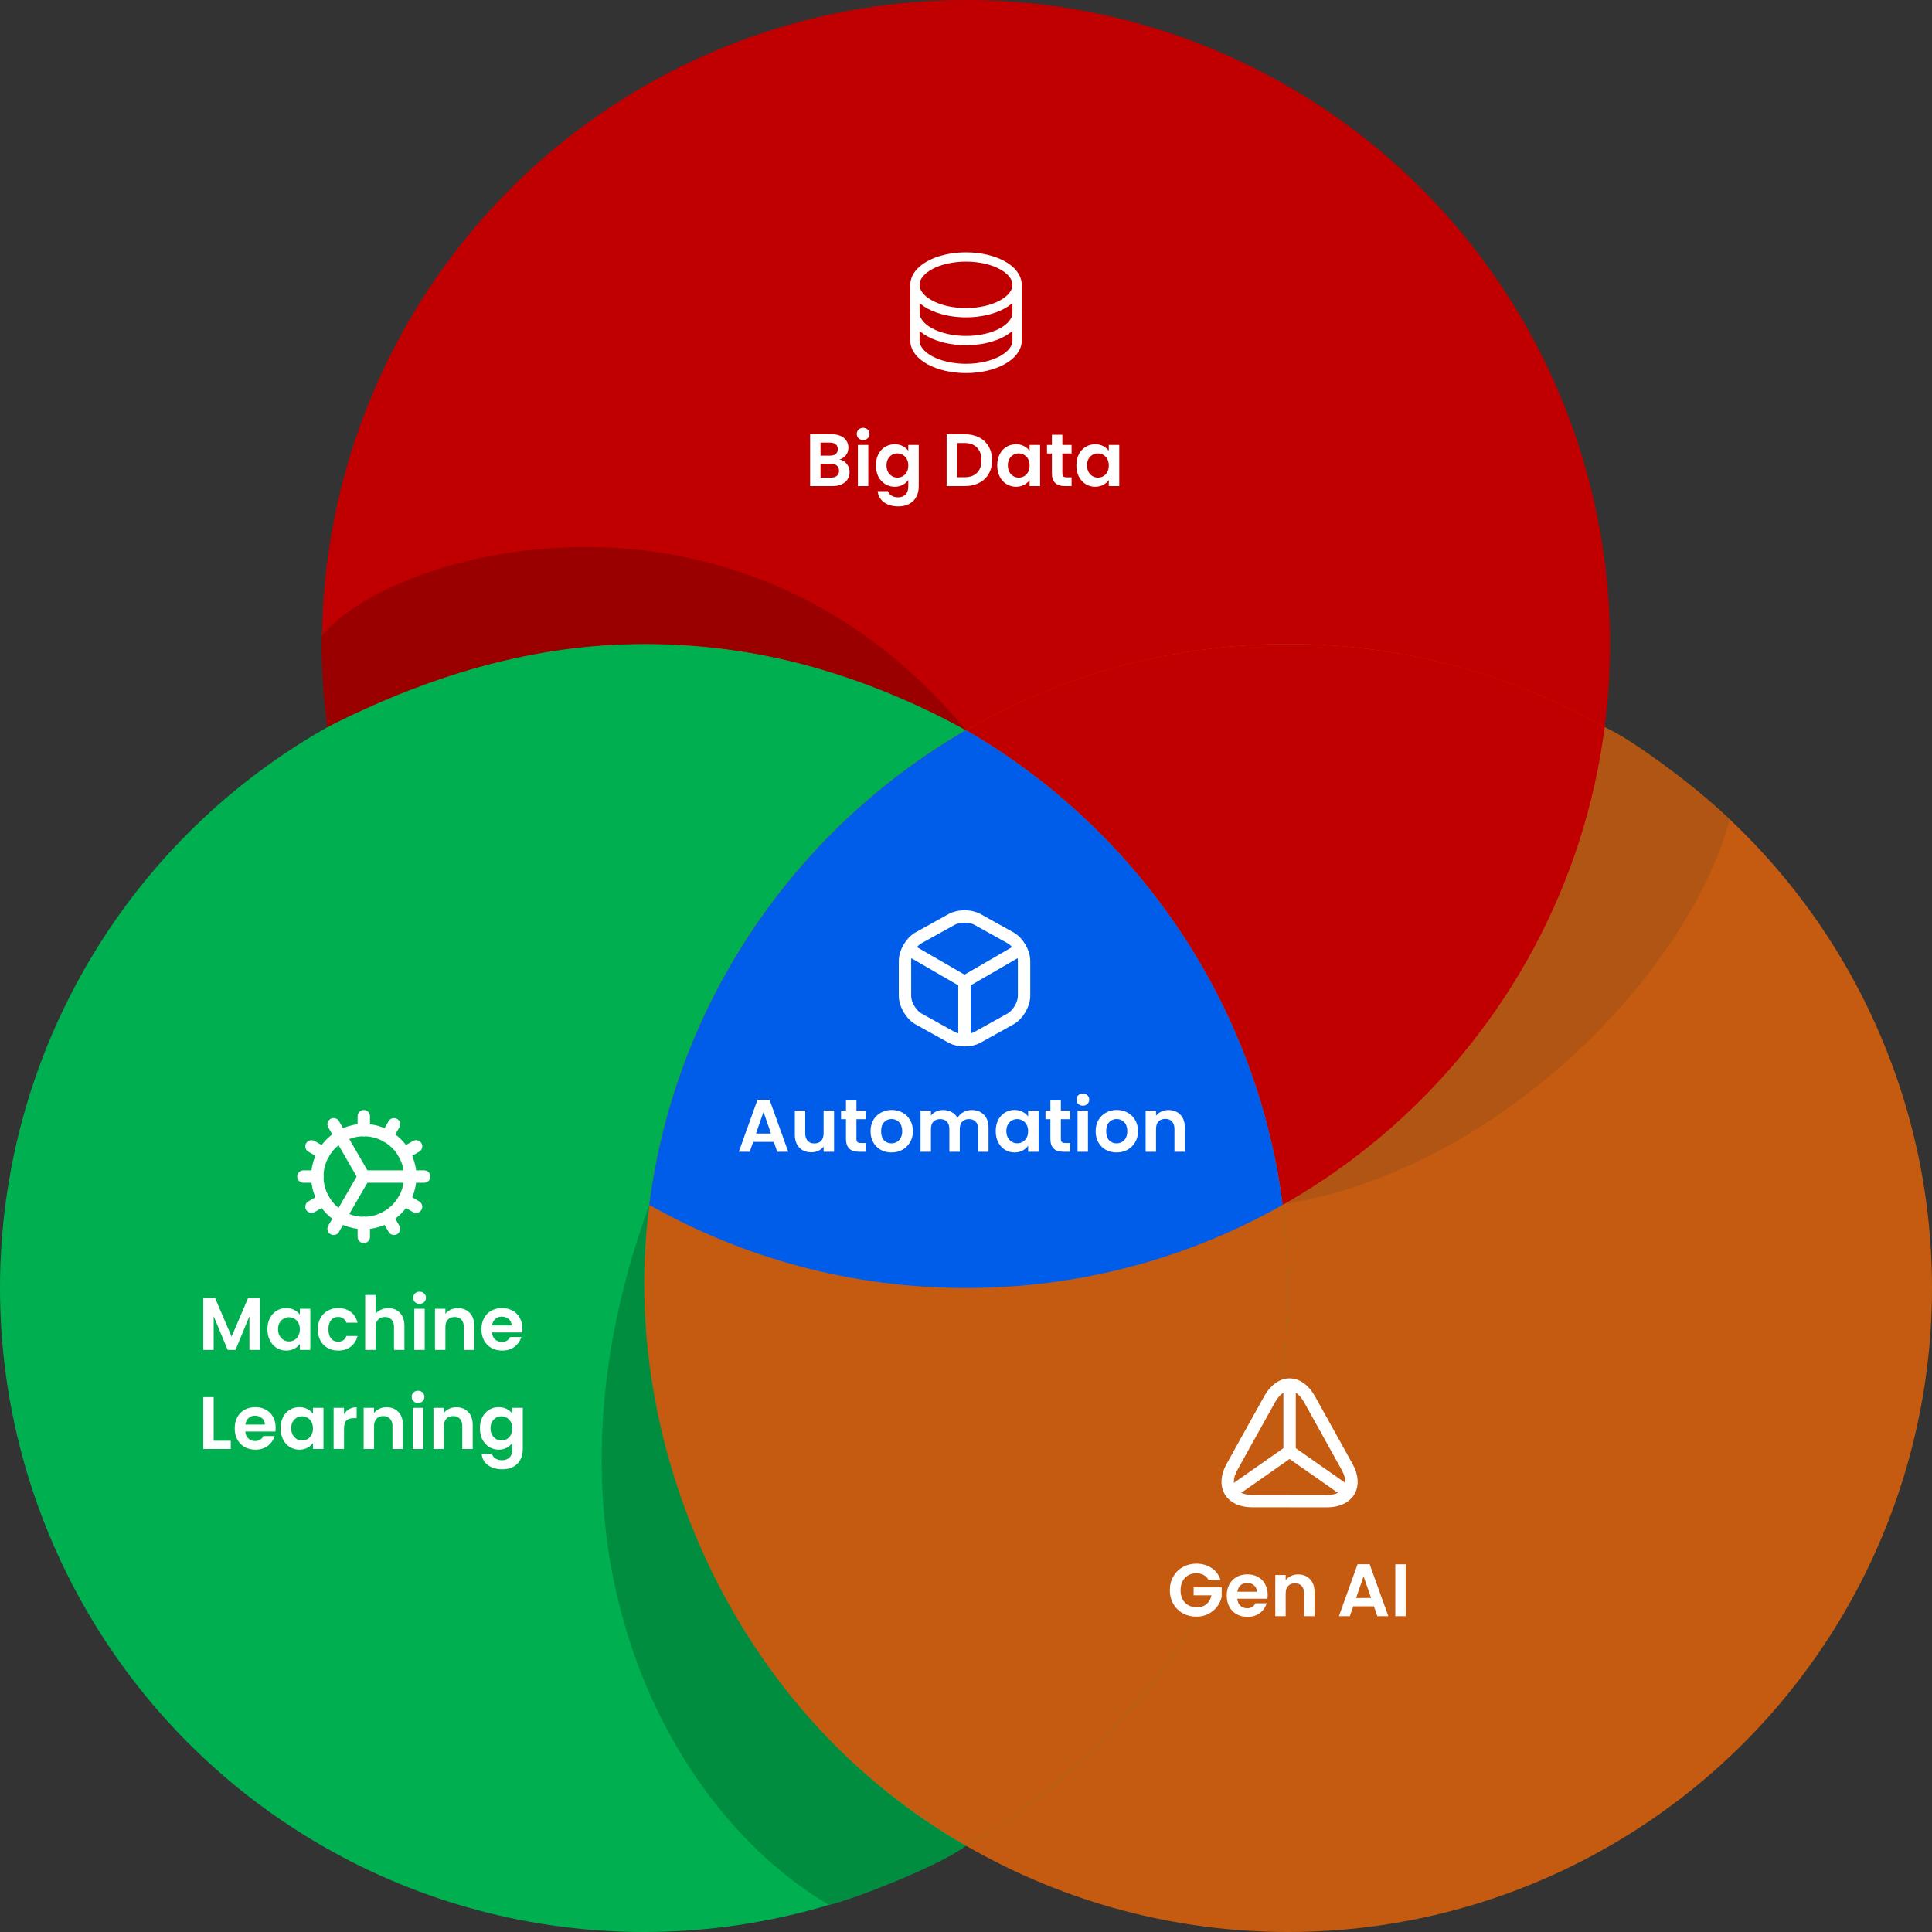 <svg width="624" height="624" viewBox="0 0 624 624" fill="none" xmlns="http://www.w3.org/2000/svg">
<rect x="0" y="0" width="624" height="624" fill="#333333" stroke="none"/>
<circle cx="312" cy="208" r="208" fill="#C00000"/>
<circle cx="416" cy="416" r="208" fill="#C55B11"/>
<path d="M414.414 388.937C475.752 354.316 510.838 294.431 518.273 234.865C528.588 239.422 548.758 255.398 558.745 264.722C543.908 317.364 481.226 378.617 414.414 388.937Z" fill="#B15514"/>
<circle cx="208" cy="416" r="208" fill="#00B050"/>
<path fill-rule="evenodd" clip-rule="evenodd" d="M209.72 389.155C222.889 286.96 310.225 208 416.004 208C453.183 208 488.085 217.755 518.288 234.845C505.119 337.04 417.783 416 312.004 416C274.824 416 239.923 406.245 209.72 389.155Z" fill="#C00000"/>
<path fill-rule="evenodd" clip-rule="evenodd" d="M312 596.169C374.171 560.205 416 492.985 416 415.996C416 339.007 374.171 271.787 312 235.823C249.829 271.787 208 339.007 208 415.996C208 492.985 249.829 560.205 312 596.169Z" fill="#C55B11"/>
<path d="M209.712 389.167C199.613 465.453 236.295 552.776 311.917 596.179C304.477 602.256 273.667 614.279 267.752 615.208C218.643 586.829 168.148 502.73 209.712 389.167Z" fill="#008D40"/>
<path fill-rule="evenodd" clip-rule="evenodd" d="M312 235.827C366.825 267.541 405.83 323.561 414.283 389.152C384.08 406.241 349.179 415.996 312 415.996C274.821 415.996 239.92 406.241 209.717 389.152C218.17 323.561 257.175 267.541 312 235.827Z" fill="#005DE9"/>
<path d="M311.987 235.814C221.548 186.529 148.475 213.3 105.739 234.826C104.22 223.792 103.837 213.594 103.837 205.496C125.861 177.905 237.5 146.136 311.987 235.814Z" fill="#9A0000"/>
<g clip-path="url(#clip0_715_34397)">
<path d="M312 101C321.113 101 328.5 96.971 328.5 92C328.5 87.029 321.113 83 312 83C302.887 83 295.5 87.029 295.5 92C295.5 96.971 302.887 101 312 101Z" stroke="white" stroke-width="3" stroke-linecap="round" stroke-linejoin="round"/>
<path d="M295.5 92V101C295.5 105.971 302.888 110 312 110C321.112 110 328.5 105.971 328.5 101V92" stroke="white" stroke-width="3" stroke-linecap="round" stroke-linejoin="round"/>
<path d="M295.5 101V110C295.5 114.971 302.888 119 312 119C321.112 119 328.5 114.971 328.5 110V101" stroke="white" stroke-width="3" stroke-linecap="round" stroke-linejoin="round"/>
</g>
<path d="M271.16 148.408C272.104 148.584 272.88 149.056 273.488 149.824C274.096 150.592 274.4 151.472 274.4 152.464C274.4 153.36 274.176 154.152 273.728 154.84C273.296 155.512 272.664 156.04 271.832 156.424C271 156.808 270.016 157 268.88 157H261.656V140.248H268.568C269.704 140.248 270.68 140.432 271.496 140.8C272.328 141.168 272.952 141.68 273.368 142.336C273.8 142.992 274.016 143.736 274.016 144.568C274.016 145.544 273.752 146.36 273.224 147.016C272.712 147.672 272.024 148.136 271.16 148.408ZM265.016 147.16H268.088C268.888 147.16 269.504 146.984 269.936 146.632C270.368 146.264 270.584 145.744 270.584 145.072C270.584 144.4 270.368 143.88 269.936 143.512C269.504 143.144 268.888 142.96 268.088 142.96H265.016V147.16ZM268.4 154.264C269.216 154.264 269.848 154.072 270.296 153.688C270.76 153.304 270.992 152.76 270.992 152.056C270.992 151.336 270.752 150.776 270.272 150.376C269.792 149.96 269.144 149.752 268.328 149.752H265.016V154.264H268.4ZM278.782 142.12C278.19 142.12 277.694 141.936 277.294 141.568C276.91 141.184 276.718 140.712 276.718 140.152C276.718 139.592 276.91 139.128 277.294 138.76C277.694 138.376 278.19 138.184 278.782 138.184C279.374 138.184 279.862 138.376 280.246 138.76C280.646 139.128 280.846 139.592 280.846 140.152C280.846 140.712 280.646 141.184 280.246 141.568C279.862 141.936 279.374 142.12 278.782 142.12ZM280.438 143.704V157H277.078V143.704H280.438ZM288.966 143.488C289.958 143.488 290.83 143.688 291.582 144.088C292.334 144.472 292.926 144.976 293.358 145.6V143.704H296.742V157.096C296.742 158.328 296.494 159.424 295.998 160.384C295.502 161.36 294.758 162.128 293.766 162.688C292.774 163.264 291.574 163.552 290.166 163.552C288.278 163.552 286.726 163.112 285.51 162.232C284.31 161.352 283.63 160.152 283.47 158.632H286.806C286.982 159.24 287.358 159.72 287.934 160.072C288.526 160.44 289.238 160.624 290.07 160.624C291.046 160.624 291.838 160.328 292.446 159.736C293.054 159.16 293.358 158.28 293.358 157.096V155.032C292.926 155.656 292.326 156.176 291.558 156.592C290.806 157.008 289.942 157.216 288.966 157.216C287.846 157.216 286.822 156.928 285.894 156.352C284.966 155.776 284.23 154.968 283.686 153.928C283.158 152.872 282.894 151.664 282.894 150.304C282.894 148.96 283.158 147.768 283.686 146.728C284.23 145.688 284.958 144.888 285.87 144.328C286.798 143.768 287.83 143.488 288.966 143.488ZM293.358 150.352C293.358 149.536 293.198 148.84 292.878 148.264C292.558 147.672 292.126 147.224 291.582 146.92C291.038 146.6 290.454 146.44 289.83 146.44C289.206 146.44 288.63 146.592 288.102 146.896C287.574 147.2 287.142 147.648 286.806 148.24C286.486 148.816 286.326 149.504 286.326 150.304C286.326 151.104 286.486 151.808 286.806 152.416C287.142 153.008 287.574 153.464 288.102 153.784C288.646 154.104 289.222 154.264 289.83 154.264C290.454 154.264 291.038 154.112 291.582 153.808C292.126 153.488 292.558 153.04 292.878 152.464C293.198 151.872 293.358 151.168 293.358 150.352ZM311.598 140.248C313.358 140.248 314.902 140.592 316.23 141.28C317.574 141.968 318.606 142.952 319.326 144.232C320.062 145.496 320.43 146.968 320.43 148.648C320.43 150.328 320.062 151.8 319.326 153.064C318.606 154.312 317.574 155.28 316.23 155.968C314.902 156.656 313.358 157 311.598 157H305.742V140.248H311.598ZM311.478 154.144C313.238 154.144 314.598 153.664 315.558 152.704C316.518 151.744 316.998 150.392 316.998 148.648C316.998 146.904 316.518 145.544 315.558 144.568C314.598 143.576 313.238 143.08 311.478 143.08H309.102V154.144H311.478ZM322.081 150.304C322.081 148.96 322.345 147.768 322.873 146.728C323.417 145.688 324.145 144.888 325.057 144.328C325.985 143.768 327.017 143.488 328.153 143.488C329.145 143.488 330.009 143.688 330.745 144.088C331.497 144.488 332.097 144.992 332.545 145.6V143.704H335.929V157H332.545V155.056C332.113 155.68 331.513 156.2 330.745 156.616C329.993 157.016 329.121 157.216 328.129 157.216C327.009 157.216 325.985 156.928 325.057 156.352C324.145 155.776 323.417 154.968 322.873 153.928C322.345 152.872 322.081 151.664 322.081 150.304ZM332.545 150.352C332.545 149.536 332.385 148.84 332.065 148.264C331.745 147.672 331.313 147.224 330.769 146.92C330.225 146.6 329.641 146.44 329.017 146.44C328.393 146.44 327.817 146.592 327.289 146.896C326.761 147.2 326.329 147.648 325.993 148.24C325.673 148.816 325.513 149.504 325.513 150.304C325.513 151.104 325.673 151.808 325.993 152.416C326.329 153.008 326.761 153.464 327.289 153.784C327.833 154.104 328.409 154.264 329.017 154.264C329.641 154.264 330.225 154.112 330.769 153.808C331.313 153.488 331.745 153.04 332.065 152.464C332.385 151.872 332.545 151.168 332.545 150.352ZM343.123 146.464V152.896C343.123 153.344 343.227 153.672 343.435 153.88C343.659 154.072 344.027 154.168 344.539 154.168H346.099V157H343.987C341.155 157 339.739 155.624 339.739 152.872V146.464H338.155V143.704H339.739V140.416H343.123V143.704H346.099V146.464H343.123ZM347.651 150.304C347.651 148.96 347.915 147.768 348.443 146.728C348.987 145.688 349.715 144.888 350.627 144.328C351.555 143.768 352.587 143.488 353.723 143.488C354.715 143.488 355.579 143.688 356.315 144.088C357.067 144.488 357.667 144.992 358.115 145.6V143.704H361.499V157H358.115V155.056C357.683 155.68 357.083 156.2 356.315 156.616C355.563 157.016 354.691 157.216 353.699 157.216C352.579 157.216 351.555 156.928 350.627 156.352C349.715 155.776 348.987 154.968 348.443 153.928C347.915 152.872 347.651 151.664 347.651 150.304ZM358.115 150.352C358.115 149.536 357.955 148.84 357.635 148.264C357.315 147.672 356.883 147.224 356.339 146.92C355.795 146.6 355.211 146.44 354.587 146.44C353.963 146.44 353.387 146.592 352.859 146.896C352.331 147.2 351.899 147.648 351.563 148.24C351.243 148.816 351.083 149.504 351.083 150.304C351.083 151.104 351.243 151.808 351.563 152.416C351.899 153.008 352.331 153.464 352.859 153.784C353.403 154.104 353.979 154.264 354.587 154.264C355.211 154.264 355.795 154.112 356.339 153.808C356.883 153.488 357.315 153.04 357.635 152.464C357.955 151.872 358.115 151.168 358.115 150.352Z" fill="white"/>
<path d="M293.854 306.883L311.514 317.103L329.054 306.943" stroke="white" stroke-width="4" stroke-linecap="round" stroke-linejoin="round"/>
<path d="M311.5 335.218V317.078" stroke="white" stroke-width="4" stroke-linecap="round" stroke-linejoin="round"/>
<path d="M307.37 296.964L296.69 302.884C294.27 304.224 292.29 307.584 292.29 310.344V321.644C292.29 324.404 294.27 327.764 296.69 329.104L307.37 335.044C309.65 336.304 313.39 336.304 315.67 335.044L326.35 329.104C328.77 327.764 330.75 324.404 330.75 321.644V310.344C330.75 307.584 328.77 304.224 326.35 302.884L315.67 296.944C313.37 295.684 309.65 295.684 307.37 296.964Z" stroke="white" stroke-width="4" stroke-linecap="round" stroke-linejoin="round"/>
<path d="M249.928 368.808H243.256L242.152 372H238.624L244.648 355.224H248.56L254.584 372H251.032L249.928 368.808ZM249.016 366.12L246.592 359.112L244.168 366.12H249.016ZM269.388 358.704V372H266.004V370.32C265.572 370.896 265.004 371.352 264.3 371.688C263.612 372.008 262.86 372.168 262.044 372.168C261.004 372.168 260.084 371.952 259.284 371.52C258.484 371.072 257.852 370.424 257.388 369.576C256.94 368.712 256.716 367.688 256.716 366.504V358.704H260.076V366.024C260.076 367.08 260.34 367.896 260.868 368.472C261.396 369.032 262.116 369.312 263.028 369.312C263.956 369.312 264.684 369.032 265.212 368.472C265.74 367.896 266.004 367.08 266.004 366.024V358.704H269.388ZM276.615 361.464V367.896C276.615 368.344 276.719 368.672 276.927 368.88C277.151 369.072 277.519 369.168 278.031 369.168H279.591V372H277.479C274.647 372 273.231 370.624 273.231 367.872V361.464H271.647V358.704H273.231V355.416H276.615V358.704H279.591V361.464H276.615ZM287.912 372.216C286.632 372.216 285.48 371.936 284.456 371.376C283.432 370.8 282.624 369.992 282.032 368.952C281.456 367.912 281.168 366.712 281.168 365.352C281.168 363.992 281.464 362.792 282.056 361.752C282.664 360.712 283.488 359.912 284.528 359.352C285.568 358.776 286.728 358.488 288.008 358.488C289.288 358.488 290.448 358.776 291.488 359.352C292.528 359.912 293.344 360.712 293.936 361.752C294.544 362.792 294.848 363.992 294.848 365.352C294.848 366.712 294.536 367.912 293.912 368.952C293.304 369.992 292.472 370.8 291.416 371.376C290.376 371.936 289.208 372.216 287.912 372.216ZM287.912 369.288C288.52 369.288 289.088 369.144 289.616 368.856C290.16 368.552 290.592 368.104 290.912 367.512C291.232 366.92 291.392 366.2 291.392 365.352C291.392 364.088 291.056 363.12 290.384 362.448C289.728 361.76 288.92 361.416 287.96 361.416C287 361.416 286.192 361.76 285.536 362.448C284.896 363.12 284.576 364.088 284.576 365.352C284.576 366.616 284.888 367.592 285.512 368.28C286.152 368.952 286.952 369.288 287.912 369.288ZM313.824 358.512C315.456 358.512 316.768 359.016 317.76 360.024C318.768 361.016 319.272 362.408 319.272 364.2V372H315.912V364.656C315.912 363.616 315.648 362.824 315.12 362.28C314.592 361.72 313.872 361.44 312.96 361.44C312.048 361.44 311.32 361.72 310.776 362.28C310.248 362.824 309.984 363.616 309.984 364.656V372H306.624V364.656C306.624 363.616 306.36 362.824 305.832 362.28C305.304 361.72 304.584 361.44 303.672 361.44C302.744 361.44 302.008 361.72 301.464 362.28C300.936 362.824 300.672 363.616 300.672 364.656V372H297.312V358.704H300.672V360.312C301.104 359.752 301.656 359.312 302.328 358.992C303.016 358.672 303.768 358.512 304.584 358.512C305.624 358.512 306.552 358.736 307.368 359.184C308.184 359.616 308.816 360.24 309.264 361.056C309.696 360.288 310.32 359.672 311.136 359.208C311.968 358.744 312.864 358.512 313.824 358.512ZM321.597 365.304C321.597 363.96 321.861 362.768 322.389 361.728C322.933 360.688 323.661 359.888 324.573 359.328C325.501 358.768 326.533 358.488 327.669 358.488C328.661 358.488 329.525 358.688 330.261 359.088C331.013 359.488 331.613 359.992 332.061 360.6V358.704H335.445V372H332.061V370.056C331.629 370.68 331.029 371.2 330.261 371.616C329.509 372.016 328.637 372.216 327.645 372.216C326.525 372.216 325.501 371.928 324.573 371.352C323.661 370.776 322.933 369.968 322.389 368.928C321.861 367.872 321.597 366.664 321.597 365.304ZM332.061 365.352C332.061 364.536 331.901 363.84 331.581 363.264C331.261 362.672 330.829 362.224 330.285 361.92C329.741 361.6 329.157 361.44 328.533 361.44C327.909 361.44 327.333 361.592 326.805 361.896C326.277 362.2 325.845 362.648 325.509 363.24C325.189 363.816 325.029 364.504 325.029 365.304C325.029 366.104 325.189 366.808 325.509 367.416C325.845 368.008 326.277 368.464 326.805 368.784C327.349 369.104 327.925 369.264 328.533 369.264C329.157 369.264 329.741 369.112 330.285 368.808C330.829 368.488 331.261 368.04 331.581 367.464C331.901 366.872 332.061 366.168 332.061 365.352ZM342.638 361.464V367.896C342.638 368.344 342.742 368.672 342.95 368.88C343.174 369.072 343.542 369.168 344.054 369.168H345.614V372H343.502C340.67 372 339.254 370.624 339.254 367.872V361.464H337.67V358.704H339.254V355.416H342.638V358.704H345.614V361.464H342.638ZM349.735 357.12C349.143 357.12 348.647 356.936 348.247 356.568C347.863 356.184 347.671 355.712 347.671 355.152C347.671 354.592 347.863 354.128 348.247 353.76C348.647 353.376 349.143 353.184 349.735 353.184C350.327 353.184 350.815 353.376 351.199 353.76C351.599 354.128 351.799 354.592 351.799 355.152C351.799 355.712 351.599 356.184 351.199 356.568C350.815 356.936 350.327 357.12 349.735 357.12ZM351.391 358.704V372H348.031V358.704H351.391ZM360.615 372.216C359.335 372.216 358.183 371.936 357.159 371.376C356.135 370.8 355.327 369.992 354.735 368.952C354.159 367.912 353.871 366.712 353.871 365.352C353.871 363.992 354.167 362.792 354.759 361.752C355.367 360.712 356.191 359.912 357.231 359.352C358.271 358.776 359.431 358.488 360.711 358.488C361.991 358.488 363.151 358.776 364.191 359.352C365.231 359.912 366.047 360.712 366.639 361.752C367.247 362.792 367.551 363.992 367.551 365.352C367.551 366.712 367.239 367.912 366.615 368.952C366.007 369.992 365.175 370.8 364.119 371.376C363.079 371.936 361.911 372.216 360.615 372.216ZM360.615 369.288C361.223 369.288 361.791 369.144 362.319 368.856C362.863 368.552 363.295 368.104 363.615 367.512C363.935 366.92 364.095 366.2 364.095 365.352C364.095 364.088 363.759 363.12 363.087 362.448C362.431 361.76 361.623 361.416 360.663 361.416C359.703 361.416 358.895 361.76 358.239 362.448C357.599 363.12 357.279 364.088 357.279 365.352C357.279 366.616 357.591 367.592 358.215 368.28C358.855 368.952 359.655 369.288 360.615 369.288ZM377.383 358.512C378.967 358.512 380.247 359.016 381.223 360.024C382.199 361.016 382.687 362.408 382.687 364.2V372H379.327V364.656C379.327 363.6 379.063 362.792 378.535 362.232C378.007 361.656 377.287 361.368 376.375 361.368C375.447 361.368 374.711 361.656 374.167 362.232C373.639 362.792 373.375 363.6 373.375 364.656V372H370.015V358.704H373.375V360.36C373.823 359.784 374.391 359.336 375.079 359.016C375.783 358.68 376.551 358.512 377.383 358.512Z" fill="white"/>
<path d="M416.51 484.821H404.39C397.45 484.821 394.55 479.861 397.91 473.801L404.15 462.561L410.03 452.001C413.59 445.581 419.43 445.581 422.99 452.001L428.87 462.581L435.11 473.821C438.47 479.881 435.55 484.841 428.63 484.841H416.51V484.821Z" stroke="white" stroke-width="4" stroke-linecap="round" stroke-linejoin="round"/>
<path d="M435.384 482.003L416.504 468.783L397.624 482.003" stroke="white" stroke-width="4" stroke-linecap="round" stroke-linejoin="round"/>
<path d="M416.509 448V468.78" stroke="white" stroke-width="4" stroke-linecap="round" stroke-linejoin="round"/>
<path d="M390.32 510.288C389.936 509.584 389.408 509.048 388.736 508.68C388.064 508.312 387.28 508.128 386.384 508.128C385.392 508.128 384.512 508.352 383.744 508.8C382.976 509.248 382.376 509.888 381.944 510.72C381.512 511.552 381.296 512.512 381.296 513.6C381.296 514.72 381.512 515.696 381.944 516.528C382.392 517.36 383.008 518 383.792 518.448C384.576 518.896 385.488 519.12 386.528 519.12C387.808 519.12 388.856 518.784 389.672 518.112C390.488 517.424 391.024 516.472 391.28 515.256H385.52V512.688H394.592V515.616C394.368 516.784 393.888 517.864 393.152 518.856C392.416 519.848 391.464 520.648 390.296 521.256C389.144 521.848 387.848 522.144 386.408 522.144C384.792 522.144 383.328 521.784 382.016 521.064C380.72 520.328 379.696 519.312 378.944 518.016C378.208 516.72 377.84 515.248 377.84 513.6C377.84 511.952 378.208 510.48 378.944 509.184C379.696 507.872 380.72 506.856 382.016 506.136C383.328 505.4 384.784 505.032 386.384 505.032C388.272 505.032 389.912 505.496 391.304 506.424C392.696 507.336 393.656 508.624 394.184 510.288H390.32ZM409.438 515.064C409.438 515.544 409.406 515.976 409.342 516.36H399.622C399.702 517.32 400.038 518.072 400.63 518.616C401.222 519.16 401.95 519.432 402.814 519.432C404.062 519.432 404.95 518.896 405.478 517.824H409.102C408.718 519.104 407.982 520.16 406.894 520.992C405.806 521.808 404.47 522.216 402.886 522.216C401.606 522.216 400.454 521.936 399.43 521.376C398.422 520.8 397.63 519.992 397.054 518.952C396.494 517.912 396.214 516.712 396.214 515.352C396.214 513.976 396.494 512.768 397.054 511.728C397.614 510.688 398.398 509.888 399.406 509.328C400.414 508.768 401.574 508.488 402.886 508.488C404.15 508.488 405.278 508.76 406.27 509.304C407.278 509.848 408.054 510.624 408.598 511.632C409.158 512.624 409.438 513.768 409.438 515.064ZM405.958 514.104C405.942 513.24 405.63 512.552 405.022 512.04C404.414 511.512 403.67 511.248 402.79 511.248C401.958 511.248 401.254 511.504 400.678 512.016C400.118 512.512 399.774 513.208 399.646 514.104H405.958ZM419.258 508.512C420.842 508.512 422.122 509.016 423.098 510.024C424.074 511.016 424.562 512.408 424.562 514.2V522H421.202V514.656C421.202 513.6 420.938 512.792 420.41 512.232C419.882 511.656 419.162 511.368 418.25 511.368C417.322 511.368 416.586 511.656 416.042 512.232C415.514 512.792 415.25 513.6 415.25 514.656V522H411.89V508.704H415.25V510.36C415.698 509.784 416.266 509.336 416.954 509.016C417.658 508.68 418.426 508.512 419.258 508.512ZM443.748 518.808H437.076L435.972 522H432.444L438.468 505.224H442.38L448.404 522H444.852L443.748 518.808ZM442.836 516.12L440.412 509.112L437.988 516.12H442.836ZM454.016 505.248V522H450.656V505.248H454.016Z" fill="white"/>
<g clip-path="url(#clip1_715_34397)">
<path d="M117.5 395C125.784 395 132.5 388.284 132.5 380C132.5 371.716 125.784 365 117.5 365C109.216 365 102.5 371.716 102.5 380C102.5 388.284 109.216 395 117.5 395Z" stroke="white" stroke-width="4" stroke-linecap="round" stroke-linejoin="round"/>
<path d="M117.5 380H137" stroke="white" stroke-width="4" stroke-linecap="round" stroke-linejoin="round"/>
<path d="M117.5 380L107.75 363.112" stroke="white" stroke-width="4" stroke-linecap="round" stroke-linejoin="round"/>
<path d="M117.5 380L107.75 396.888" stroke="white" stroke-width="4" stroke-linecap="round" stroke-linejoin="round"/>
<path d="M117.5 365V360.5" stroke="white" stroke-width="4" stroke-linecap="round" stroke-linejoin="round"/>
<path d="M104.51 372.5L100.612 370.25" stroke="white" stroke-width="4" stroke-linecap="round" stroke-linejoin="round"/>
<path d="M102.5 380H98" stroke="white" stroke-width="4" stroke-linecap="round" stroke-linejoin="round"/>
<path d="M104.51 387.5L100.612 389.75" stroke="white" stroke-width="4" stroke-linecap="round" stroke-linejoin="round"/>
<path d="M117.5 395V399.5" stroke="white" stroke-width="4" stroke-linecap="round" stroke-linejoin="round"/>
<path d="M125 392.99L127.25 396.888" stroke="white" stroke-width="4" stroke-linecap="round" stroke-linejoin="round"/>
<path d="M130.49 387.5L134.388 389.75" stroke="white" stroke-width="4" stroke-linecap="round" stroke-linejoin="round"/>
<path d="M130.49 372.5L134.388 370.25" stroke="white" stroke-width="4" stroke-linecap="round" stroke-linejoin="round"/>
<path d="M125 367.01L127.25 363.112" stroke="white" stroke-width="4" stroke-linecap="round" stroke-linejoin="round"/>
</g>
<path d="M83.92 419.248V436H80.56V425.104L76.072 436H73.528L69.016 425.104V436H65.656V419.248H69.472L74.8 431.704L80.128 419.248H83.92ZM86.378 429.304C86.378 427.96 86.642 426.768 87.17 425.728C87.714 424.688 88.442 423.888 89.354 423.328C90.282 422.768 91.314 422.488 92.45 422.488C93.442 422.488 94.306 422.688 95.042 423.088C95.794 423.488 96.394 423.992 96.842 424.6V422.704H100.226V436H96.842V434.056C96.41 434.68 95.81 435.2 95.042 435.616C94.29 436.016 93.418 436.216 92.426 436.216C91.306 436.216 90.282 435.928 89.354 435.352C88.442 434.776 87.714 433.968 87.17 432.928C86.642 431.872 86.378 430.664 86.378 429.304ZM96.842 429.352C96.842 428.536 96.682 427.84 96.362 427.264C96.042 426.672 95.61 426.224 95.066 425.92C94.522 425.6 93.938 425.44 93.314 425.44C92.69 425.44 92.114 425.592 91.586 425.896C91.058 426.2 90.626 426.648 90.29 427.24C89.97 427.816 89.81 428.504 89.81 429.304C89.81 430.104 89.97 430.808 90.29 431.416C90.626 432.008 91.058 432.464 91.586 432.784C92.13 433.104 92.706 433.264 93.314 433.264C93.938 433.264 94.522 433.112 95.066 432.808C95.61 432.488 96.042 432.04 96.362 431.464C96.682 430.872 96.842 430.168 96.842 429.352ZM102.644 429.352C102.644 427.976 102.924 426.776 103.484 425.752C104.044 424.712 104.82 423.912 105.812 423.352C106.804 422.776 107.94 422.488 109.22 422.488C110.868 422.488 112.228 422.904 113.3 423.736C114.388 424.552 115.116 425.704 115.484 427.192H111.86C111.668 426.616 111.34 426.168 110.876 425.848C110.428 425.512 109.868 425.344 109.196 425.344C108.236 425.344 107.476 425.696 106.916 426.4C106.356 427.088 106.076 428.072 106.076 429.352C106.076 430.616 106.356 431.6 106.916 432.304C107.476 432.992 108.236 433.336 109.196 433.336C110.556 433.336 111.444 432.728 111.86 431.512H115.484C115.116 432.952 114.388 434.096 113.3 434.944C112.212 435.792 110.852 436.216 109.22 436.216C107.94 436.216 106.804 435.936 105.812 435.376C104.82 434.8 104.044 434 103.484 432.976C102.924 431.936 102.644 430.728 102.644 429.352ZM125.433 422.512C126.441 422.512 127.337 422.736 128.121 423.184C128.905 423.616 129.513 424.264 129.945 425.128C130.393 425.976 130.617 427 130.617 428.2V436H127.257V428.656C127.257 427.6 126.993 426.792 126.465 426.232C125.937 425.656 125.217 425.368 124.305 425.368C123.377 425.368 122.641 425.656 122.097 426.232C121.569 426.792 121.305 427.6 121.305 428.656V436H117.945V418.24H121.305V424.36C121.737 423.784 122.313 423.336 123.033 423.016C123.753 422.68 124.553 422.512 125.433 422.512ZM135.516 421.12C134.924 421.12 134.428 420.936 134.028 420.568C133.644 420.184 133.452 419.712 133.452 419.152C133.452 418.592 133.644 418.128 134.028 417.76C134.428 417.376 134.924 417.184 135.516 417.184C136.108 417.184 136.596 417.376 136.98 417.76C137.38 418.128 137.58 418.592 137.58 419.152C137.58 419.712 137.38 420.184 136.98 420.568C136.596 420.936 136.108 421.12 135.516 421.12ZM137.172 422.704V436H133.812V422.704H137.172ZM147.86 422.512C149.444 422.512 150.724 423.016 151.7 424.024C152.676 425.016 153.164 426.408 153.164 428.2V436H149.804V428.656C149.804 427.6 149.54 426.792 149.012 426.232C148.484 425.656 147.764 425.368 146.852 425.368C145.924 425.368 145.188 425.656 144.644 426.232C144.116 426.792 143.852 427.6 143.852 428.656V436H140.492V422.704H143.852V424.36C144.3 423.784 144.868 423.336 145.556 423.016C146.26 422.68 147.028 422.512 147.86 422.512ZM168.719 429.064C168.719 429.544 168.687 429.976 168.623 430.36H158.903C158.983 431.32 159.319 432.072 159.911 432.616C160.503 433.16 161.231 433.432 162.095 433.432C163.343 433.432 164.231 432.896 164.759 431.824H168.383C167.999 433.104 167.263 434.16 166.175 434.992C165.087 435.808 163.751 436.216 162.167 436.216C160.887 436.216 159.735 435.936 158.711 435.376C157.703 434.8 156.911 433.992 156.335 432.952C155.775 431.912 155.495 430.712 155.495 429.352C155.495 427.976 155.775 426.768 156.335 425.728C156.895 424.688 157.679 423.888 158.687 423.328C159.695 422.768 160.855 422.488 162.167 422.488C163.431 422.488 164.559 422.76 165.551 423.304C166.559 423.848 167.335 424.624 167.879 425.632C168.439 426.624 168.719 427.768 168.719 429.064ZM165.239 428.104C165.223 427.24 164.911 426.552 164.303 426.04C163.695 425.512 162.951 425.248 162.071 425.248C161.239 425.248 160.535 425.504 159.959 426.016C159.399 426.512 159.055 427.208 158.927 428.104H165.239ZM69.016 465.336H74.536V468H65.656V451.248H69.016V465.336ZM89.032 461.064C89.032 461.544 89 461.976 88.936 462.36H79.216C79.296 463.32 79.632 464.072 80.224 464.616C80.816 465.16 81.544 465.432 82.408 465.432C83.656 465.432 84.544 464.896 85.072 463.824H88.696C88.312 465.104 87.576 466.16 86.488 466.992C85.4 467.808 84.064 468.216 82.48 468.216C81.2 468.216 80.048 467.936 79.024 467.376C78.016 466.8 77.224 465.992 76.648 464.952C76.088 463.912 75.808 462.712 75.808 461.352C75.808 459.976 76.088 458.768 76.648 457.728C77.208 456.688 77.992 455.888 79 455.328C80.008 454.768 81.168 454.488 82.48 454.488C83.744 454.488 84.872 454.76 85.864 455.304C86.872 455.848 87.648 456.624 88.192 457.632C88.752 458.624 89.032 459.768 89.032 461.064ZM85.552 460.104C85.536 459.24 85.224 458.552 84.616 458.04C84.008 457.512 83.264 457.248 82.384 457.248C81.552 457.248 80.848 457.504 80.272 458.016C79.712 458.512 79.368 459.208 79.24 460.104H85.552ZM90.62 461.304C90.62 459.96 90.884 458.768 91.412 457.728C91.956 456.688 92.684 455.888 93.596 455.328C94.524 454.768 95.556 454.488 96.692 454.488C97.684 454.488 98.548 454.688 99.284 455.088C100.036 455.488 100.636 455.992 101.084 456.6V454.704H104.468V468H101.084V466.056C100.652 466.68 100.052 467.2 99.284 467.616C98.532 468.016 97.66 468.216 96.668 468.216C95.548 468.216 94.524 467.928 93.596 467.352C92.684 466.776 91.956 465.968 91.412 464.928C90.884 463.872 90.62 462.664 90.62 461.304ZM101.084 461.352C101.084 460.536 100.924 459.84 100.604 459.264C100.284 458.672 99.852 458.224 99.308 457.92C98.764 457.6 98.18 457.44 97.556 457.44C96.932 457.44 96.356 457.592 95.828 457.896C95.3 458.2 94.868 458.648 94.532 459.24C94.212 459.816 94.052 460.504 94.052 461.304C94.052 462.104 94.212 462.808 94.532 463.416C94.868 464.008 95.3 464.464 95.828 464.784C96.372 465.104 96.948 465.264 97.556 465.264C98.18 465.264 98.764 465.112 99.308 464.808C99.852 464.488 100.284 464.04 100.604 463.464C100.924 462.872 101.084 462.168 101.084 461.352ZM111.11 456.768C111.542 456.064 112.102 455.512 112.79 455.112C113.494 454.712 114.294 454.512 115.19 454.512V458.04H114.302C113.246 458.04 112.446 458.288 111.902 458.784C111.374 459.28 111.11 460.144 111.11 461.376V468H107.75V454.704H111.11V456.768ZM124.821 454.512C126.405 454.512 127.685 455.016 128.661 456.024C129.637 457.016 130.125 458.408 130.125 460.2V468H126.765V460.656C126.765 459.6 126.501 458.792 125.973 458.232C125.445 457.656 124.725 457.368 123.813 457.368C122.885 457.368 122.149 457.656 121.605 458.232C121.077 458.792 120.813 459.6 120.813 460.656V468H117.453V454.704H120.813V456.36C121.261 455.784 121.829 455.336 122.517 455.016C123.221 454.68 123.989 454.512 124.821 454.512ZM135.024 453.12C134.432 453.12 133.936 452.936 133.536 452.568C133.152 452.184 132.96 451.712 132.96 451.152C132.96 450.592 133.152 450.128 133.536 449.76C133.936 449.376 134.432 449.184 135.024 449.184C135.616 449.184 136.104 449.376 136.488 449.76C136.888 450.128 137.088 450.592 137.088 451.152C137.088 451.712 136.888 452.184 136.488 452.568C136.104 452.936 135.616 453.12 135.024 453.12ZM136.68 454.704V468H133.32V454.704H136.68ZM147.368 454.512C148.952 454.512 150.232 455.016 151.208 456.024C152.184 457.016 152.672 458.408 152.672 460.2V468H149.312V460.656C149.312 459.6 149.048 458.792 148.52 458.232C147.992 457.656 147.272 457.368 146.36 457.368C145.432 457.368 144.696 457.656 144.152 458.232C143.624 458.792 143.36 459.6 143.36 460.656V468H140V454.704H143.36V456.36C143.808 455.784 144.376 455.336 145.064 455.016C145.768 454.68 146.536 454.512 147.368 454.512ZM161.075 454.488C162.067 454.488 162.939 454.688 163.691 455.088C164.443 455.472 165.035 455.976 165.467 456.6V454.704H168.851V468.096C168.851 469.328 168.603 470.424 168.107 471.384C167.611 472.36 166.867 473.128 165.875 473.688C164.883 474.264 163.683 474.552 162.275 474.552C160.387 474.552 158.835 474.112 157.619 473.232C156.419 472.352 155.739 471.152 155.579 469.632H158.915C159.091 470.24 159.467 470.72 160.043 471.072C160.635 471.44 161.347 471.624 162.179 471.624C163.155 471.624 163.947 471.328 164.555 470.736C165.163 470.16 165.467 469.28 165.467 468.096V466.032C165.035 466.656 164.435 467.176 163.667 467.592C162.915 468.008 162.051 468.216 161.075 468.216C159.955 468.216 158.931 467.928 158.003 467.352C157.075 466.776 156.339 465.968 155.795 464.928C155.267 463.872 155.003 462.664 155.003 461.304C155.003 459.96 155.267 458.768 155.795 457.728C156.339 456.688 157.067 455.888 157.979 455.328C158.907 454.768 159.939 454.488 161.075 454.488ZM165.467 461.352C165.467 460.536 165.307 459.84 164.987 459.264C164.667 458.672 164.235 458.224 163.691 457.92C163.147 457.6 162.563 457.44 161.939 457.44C161.315 457.44 160.739 457.592 160.211 457.896C159.683 458.2 159.251 458.648 158.915 459.24C158.595 459.816 158.435 460.504 158.435 461.304C158.435 462.104 158.595 462.808 158.915 463.416C159.251 464.008 159.683 464.464 160.211 464.784C160.755 465.104 161.331 465.264 161.939 465.264C162.563 465.264 163.147 465.112 163.691 464.808C164.235 464.488 164.667 464.04 164.987 463.464C165.307 462.872 165.467 462.168 165.467 461.352Z" fill="white"/>
<defs>
<clipPath id="clip0_715_34397">
<rect width="48" height="48" fill="white" transform="translate(288 77)"/>
</clipPath>
<clipPath id="clip1_715_34397">
<rect width="48" height="48" fill="white" transform="translate(93.5 356)"/>
</clipPath>
</defs>
</svg>
